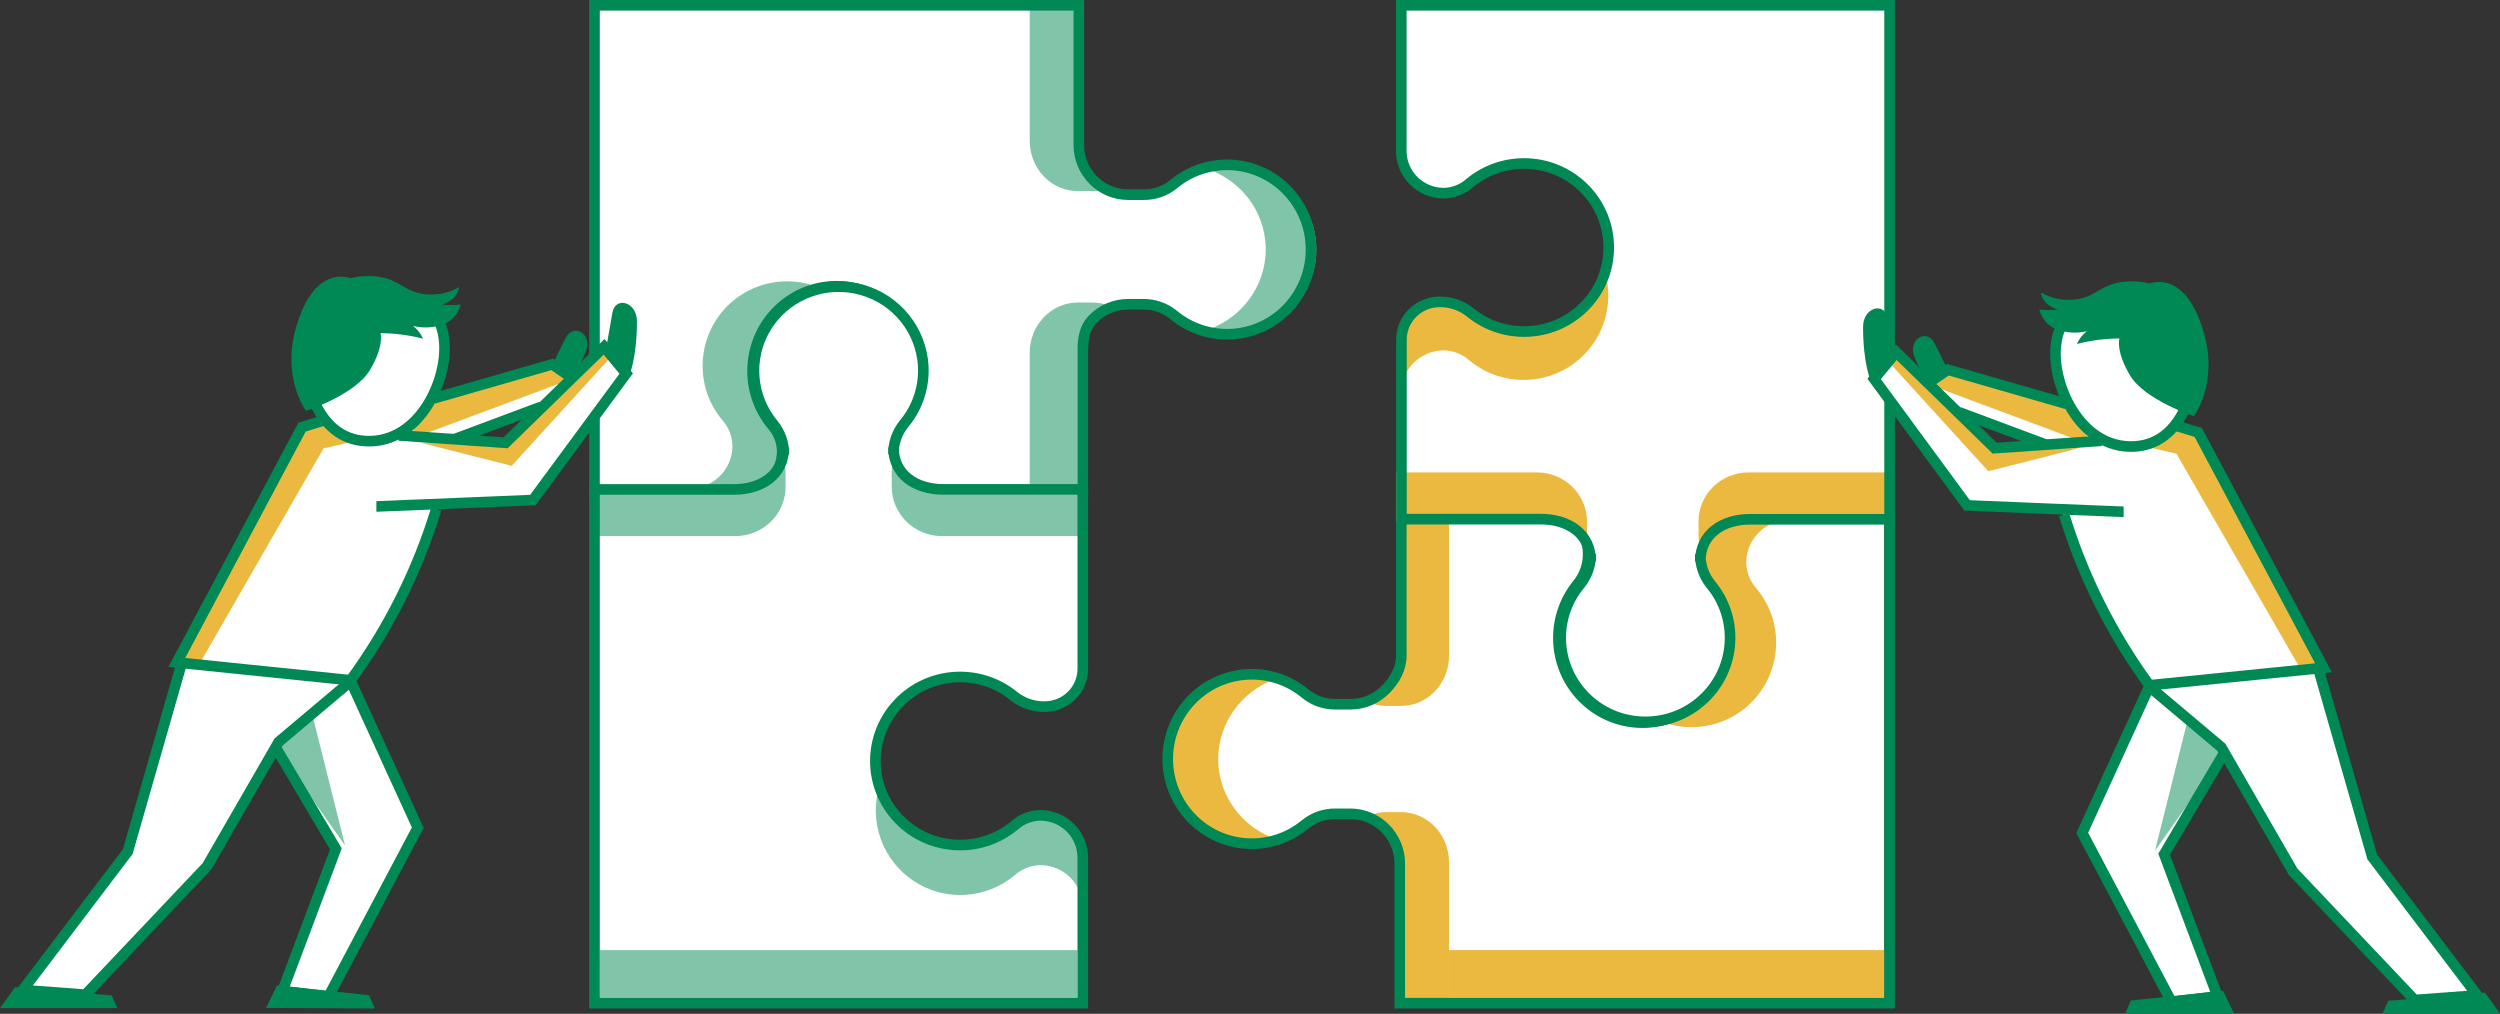 <?xml version="1.0" encoding="UTF-8"?>
<svg width="471px" height="191px" viewBox="0 0 471 191" version="1.1" xmlns="http://www.w3.org/2000/svg" xmlns:xlink="http://www.w3.org/1999/xlink">
    <rect x="0" y="0" width="471" height="191" fill="#333333" stroke="none"/>
    <title>illu_puzzle-zusammen-schieben_duotone</title>
    <g id="Symbols" stroke="none" stroke-width="1" fill="none" fill-rule="evenodd">
        <g id="Zusammen/Puzzle-zusammen-schieben-(Duotone)">
            <g id="Group" transform="translate(112, 0)">
                <path d="M207.887,105.015 L207.631,105.015 C207.666,106.791 208.323,108.497 209.487,109.832 C214.935,116.271 214.448,125.877 208.378,131.724 C202.307,137.57 192.764,137.625 186.628,131.849 C180.492,126.073 179.896,116.473 185.27,109.971 C186.56,108.35 187.247,106.325 187.21,104.247 C187.202,100.278 184.012,97.064 180.075,97.056 L152,97.056 L152,123.292 C152,125.783 150.76,128.171 149.011,129.931 C147.262,131.691 144.891,132.678 142.419,132.675 L139.649,132.675 C137.577,132.707 135.558,132.011 133.941,130.706 C127.502,125.327 118.022,125.922 112.295,132.064 C106.568,138.207 106.568,147.779 112.295,153.922 C118.022,160.064 127.502,160.659 133.941,155.28 C135.55,153.982 137.559,153.29 139.621,153.325 L142.392,153.325 C147.541,153.325 151.715,157.533 151.715,162.722 L151.715,189 L243,189 L243,97 L215.583,97 C211.191,97 207.887,100.588 207.887,105.015 Z" id="Path" fill="#FFFFFF" fill-rule="nonzero"></path>
                <path d="M151.96,153 L149.188,153 C148.1,153.002 147.02,153.207 146,153.606 C149.569,154.961 151.95,158.507 151.96,162.483 L151.96,189 L161,189 L161,162.483 C161.004,159.969 160.053,157.557 158.357,155.778 C156.661,154 154.36,153 151.96,153 L151.96,153 Z" id="Path" fill="#ecb940" fill-rule="nonzero"></path>
                <rect id="Rectangle" fill="#ecb940" fill-rule="nonzero" x="161" y="179" width="82" height="9"></rect>
                <path d="M117.616,141.139 C118.394,134.848 122.837,129.59 128.972,127.701 C122.877,125.862 116.256,127.712 112.045,132.43 C107.835,137.148 106.815,143.859 109.439,149.587 C112.062,155.314 117.843,158.997 124.216,159 C125.839,158.996 127.452,158.751 129,158.272 C121.509,156.019 116.72,148.811 117.616,141.139 L117.616,141.139 Z" id="Path" fill="#ecb940" fill-rule="nonzero"></path>
                <path d="M151.96,123.532 C151.952,127.505 149.569,131.048 146,132.394 C147.02,132.793 148.1,132.998 149.188,133 L151.96,133 C156.952,133 161,128.761 161,123.532 L161,97 L151.96,97 L151.96,123.532 Z" id="Path" fill="#ecb940" fill-rule="nonzero"></path>
                <path d="M207.621,106.001 C207.656,107.775 208.319,109.478 209.49,110.811 C212.946,114.892 214.118,120.437 212.61,125.567 C211.102,130.697 207.116,134.727 202,136.292 C206.466,137.669 211.312,137.017 215.254,134.508 C219.196,131.999 221.836,127.886 222.475,123.259 C223.103,118.784 221.789,114.255 218.863,110.811 C217.692,109.478 217.029,107.775 216.994,106.001 C216.994,101.582 220.578,98 225,98 L215.627,98 C213.504,98 211.467,98.843 209.966,100.344 C208.464,101.844 207.621,103.879 207.621,106.001 L207.621,106.001 Z" id="Path" fill="#ecb940" fill-rule="nonzero"></path>
                <path d="M207.631,105.015 C207.666,106.791 208.323,108.497 209.487,109.832 C214.935,116.271 214.448,125.877 208.378,131.724 C202.307,137.57 192.764,137.625 186.628,131.849 C180.492,126.073 179.896,116.473 185.27,109.971 C186.56,108.35 187.247,106.325 187.21,104.247 C187.202,100.278 184.012,97.064 180.075,97.056 L152,97 L152,123.5 C152,125.991 150.76,128.171 149.011,129.931 C147.262,131.691 144.891,132.678 142.419,132.675 L139.649,132.675 C137.577,132.707 135.558,132.011 133.941,130.706 C127.502,125.327 118.022,125.922 112.295,132.064 C106.568,138.207 106.568,147.779 112.295,153.922 C118.022,160.064 127.502,160.659 133.941,155.28 C135.55,153.982 137.559,153.29 139.621,153.325 L142.392,153.325 C147.541,153.325 151.715,157.533 151.715,162.722 L151.715,189 L244,189 L244,97 L215.583,97 C211.191,97 207.631,100.588 207.631,105.015 Z" id="Path" stroke="#008855" stroke-width="2"></path>
                <path d="M164.842,34.534 C171.297,29.129 180.878,29.653 186.696,35.728 C192.514,41.804 192.552,51.326 186.784,57.448 C181.015,63.569 171.438,64.169 164.939,58.815 C163.318,57.527 161.294,56.841 159.217,56.876 C155.246,56.876 152.028,60.07 152.028,64.009 L152.028,97.806 L178.298,97.806 C183.49,97.806 186.696,96.449 186.696,101.615 L187.692,104.358 C187.717,106.431 187.016,108.448 185.71,110.065 C180.332,116.502 180.927,125.98 187.068,131.706 C193.208,137.431 202.778,137.431 208.918,131.706 C215.059,125.98 215.654,116.502 210.276,110.065 C208.989,108.451 208.303,106.444 208.336,104.386 L208.336,101.615 C208.336,96.463 212.524,97.834 217.716,97.834 L244,97.834 L244,1 L152,1 L152,28.439 C152,32.83 155.587,36.39 160.012,36.39 C161.793,36.36 163.505,35.702 164.842,34.534 Z" id="Path" fill="#FFFFFF" fill-rule="nonzero"></path>
                <path d="M208,98.224 L208,101.12 C208,102.231 208.211,101.971 208.606,103 C209.93,99.459 213.382,98.292 217.468,98.292 L244,98.292 L244,89 L217.468,89 C212.239,89 208,93.13 208,98.224 Z" id="Path" fill="#ecb940" fill-rule="nonzero"></path>
                <path d="M177.517,98.269 C181.604,98.269 185.056,99.441 186.394,103 C186.789,101.952 187,102.228 187,101.11 L187,98.269 C187,95.808 186,93.449 184.222,91.71 C182.443,89.971 180.031,88.996 177.517,89 L151,89 L151,98.269 L177.517,98.269 Z" id="Path" fill="#ecb940" fill-rule="nonzero"></path>
                <path d="M159.98,56.649 C161.76,56.679 163.472,57.34 164.808,58.514 C168.258,61.403 172.778,62.693 177.238,62.062 C183.359,61.187 188.433,56.885 190.283,51 C191.672,55.455 191.023,60.295 188.51,64.23 C185.997,68.165 181.874,70.797 177.238,71.426 C172.778,72.05 168.261,70.761 164.808,67.878 C163.483,66.704 161.78,66.042 160.008,66.013 C155.585,66.013 152,69.589 152,74 L152,64.636 C152,60.236 155.568,56.664 159.98,56.649 L159.98,56.649 Z" id="Path" fill="#ecb940" fill-rule="nonzero"></path>
                <path d="M160.012,36.39 L160.012,36.39 C161.793,36.36 163.505,35.702 164.842,34.534 C171.297,29.129 180.878,29.653 186.696,35.728 C192.514,41.804 192.552,51.326 186.784,57.448 C181.015,63.569 171.438,64.169 164.939,58.815 C163.318,57.527 161.294,56.841 159.217,56.876 L159.217,56.876 C155.246,56.876 152.028,60.07 152.028,64.009 L152.028,97.806 L178.298,97.806 C183.49,97.806 187.692,100.577 187.692,105.743 L187.692,104.358 C187.717,106.431 187.016,108.448 185.71,110.065 C180.332,116.502 180.927,125.98 187.068,131.706 C193.208,137.431 202.778,137.431 208.918,131.706 C215.059,125.98 215.654,116.502 210.276,110.065 C208.989,108.451 208.303,106.444 208.336,104.386 L208.336,105.771 C208.336,100.618 212.524,97.834 217.716,97.834 L244,97.834 L244,1 L152,1 L152,28.439 C152,32.83 155.587,36.39 160.012,36.39 L160.012,36.39 Z" id="Path" stroke="#008855" stroke-width="2"></path>
                <path d="M35.374,84.985 L35.374,84.985 C35.338,83.214 34.681,81.512 33.519,80.182 C28.116,73.725 28.64,64.141 34.713,58.321 C40.785,52.502 50.303,52.463 56.422,58.234 C62.541,64.004 63.14,73.584 57.789,80.085 C56.502,81.707 55.816,83.732 55.851,85.809 L55.851,85.809 C55.851,89.781 59.043,93 62.981,93 L91.225,93 L91.225,66.722 C91.221,64.231 92.2,61.841 93.945,60.079 C95.69,58.316 98.059,57.325 100.529,57.325 L103.381,57.325 C105.452,57.3 107.468,58.001 109.085,59.308 C115.521,64.681 124.99,64.082 130.71,57.94 C136.43,51.798 136.43,42.23 130.71,36.088 C124.99,29.946 115.521,29.347 109.085,34.72 C107.476,36.018 105.468,36.71 103.408,36.675 L100.556,36.675 C95.418,36.675 91.252,32.474 91.252,27.292 L91.252,1 L0,1 L0,93 L27.427,93 C31.816,93 35.374,89.412 35.374,84.985 Z" id="Path" fill="#FFFFFF" fill-rule="nonzero"></path>
                <path d="M91.108,36 L93.798,36 C94.891,35.999 95.976,35.794 97,35.394 C93.431,34.048 91.048,30.505 91.04,26.531 L91.04,0 L82,0 L82,26.531 C82,29.055 82.962,31.474 84.672,33.252 C86.382,35.029 88.698,36.019 91.108,36 L91.108,36 Z" id="Path" fill="#80c4aa" fill-rule="nonzero"></path>
                <path d="M126.353,48.861 C125.581,55.151 121.141,60.407 115.014,62.286 C121.105,64.145 127.733,62.304 131.95,57.582 C136.166,52.861 137.187,46.135 134.557,40.4 C131.928,34.665 126.137,30.986 119.762,31 C118.148,31 116.542,31.241 115,31.714 C122.483,33.969 127.262,41.187 126.353,48.861 Z" id="Path" fill="#80c4aa" fill-rule="nonzero"></path>
                <path d="M91.04,66.483 C91.042,62.504 93.426,58.954 97,57.606 C95.98,57.208 94.9,57.003 93.812,57 L91.04,57 C88.64,57 86.339,58 84.643,59.778 C82.947,61.557 81.996,63.969 82,66.483 L82,93 L91.04,93 L91.04,66.483 Z" id="Path" fill="#80c4aa" fill-rule="nonzero"></path>
                <path d="M35.39,83.998 C35.353,82.228 34.691,80.529 33.519,79.202 C30.068,75.119 28.898,69.579 30.403,64.451 C31.908,59.323 35.888,55.291 41,53.717 C36.533,52.329 31.68,52.977 27.735,55.489 C23.79,58 21.153,62.121 20.526,66.752 C19.903,71.224 21.212,75.75 24.127,79.202 C25.304,80.525 25.968,82.227 25.997,83.998 C25.997,88.412 22.419,91.992 18,92 L27.379,92 C31.803,92 35.39,88.417 35.39,83.998 L35.39,83.998 Z" id="Path" fill="#80c4aa" fill-rule="nonzero"></path>
                <path d="M35.374,84.985 C35.338,83.214 34.681,81.512 33.519,80.182 C28.116,73.725 28.64,64.141 34.713,58.321 C40.785,52.502 50.303,52.463 56.422,58.234 C62.541,64.004 63.14,73.584 57.789,80.085 C56.502,81.707 55.816,83.732 55.851,85.809 C55.851,89.781 59.043,93 62.981,93 L92,93 L92,66.5 C91.996,64.009 92.2,61.841 93.945,60.079 C95.69,58.316 98.059,57.325 100.529,57.325 L103.381,57.325 C105.452,57.3 107.468,58.001 109.085,59.308 C115.521,64.681 124.99,64.082 130.71,57.94 C136.43,51.798 136.43,42.23 130.71,36.088 C124.99,29.946 115.521,29.347 109.085,34.72 C107.476,36.018 105.468,36.71 103.408,36.675 L100.556,36.675 C95.418,36.675 91.252,32.474 91.252,27.292 L91.252,1 L0,1 L0,93 L27.427,93 C31.816,93 35.374,89.412 35.374,84.985 Z" id="Path" stroke="#008855" stroke-width="2"></path>
                <path d="M83.985,153.611 L83.985,153.611 C82.214,153.648 80.512,154.305 79.182,155.467 C72.727,160.878 63.138,160.359 57.315,154.283 C51.492,148.207 51.454,138.681 57.228,132.559 C63.002,126.437 72.586,125.842 79.085,131.201 C80.712,132.479 82.734,133.159 84.809,133.126 L84.809,133.126 C86.717,133.13 88.549,132.38 89.898,131.041 C91.247,129.703 92.004,127.886 92,125.993 L92,92.198 L65.708,92.198 C60.528,92.198 56.325,93.583 56.325,88.43 L56.325,85.577 C56.295,83.506 56.991,81.489 58.294,79.87 C61.144,76.474 62.421,72.045 61.813,67.668 C60.887,61.014 55.829,55.664 49.195,54.321 C42.561,52.977 35.794,55.933 32.313,61.695 C28.833,67.457 29.397,74.77 33.72,79.94 C35.018,81.549 35.71,83.557 35.675,85.618 L35.675,88.444 C35.675,93.583 31.486,92.211 26.278,92.211 L0,92.211 L0,189 L92,189 L92,161.562 C92,159.453 91.156,157.431 89.653,155.94 C88.15,154.449 86.111,153.611 83.985,153.611 L83.985,153.611 Z" id="Path" fill="#FFFFFF" fill-rule="nonzero"></path>
                <path d="M36,91.662 L36,88.903 C36,87.772 35.788,88.048 35.394,87 C34.069,90.559 30.617,91.731 26.517,91.731 L0,91.731 L0,101 L26.517,101 C29.043,101.004 31.466,100.019 33.247,98.266 C35.027,96.512 36.019,94.135 36,91.662 L36,91.662 Z" id="Path" fill="#80c4aa" fill-rule="nonzero"></path>
                <path d="M65.468,91.745 C61.382,91.745 57.93,90.566 56.606,87 C56.211,88.041 56,87.763 56,88.901 L56,91.676 C56,96.825 60.239,101 65.468,101 L92,101 L92,91.745 L65.468,91.745 Z" id="Path" fill="#80c4aa" fill-rule="nonzero"></path>
                <path d="M84.038,153.649 C82.268,153.685 80.568,154.347 79.241,155.518 C75.15,158.985 69.59,160.161 64.447,158.647 C59.304,157.132 55.267,153.131 53.708,148 C51.626,154.756 54.246,162.077 60.141,165.977 C66.037,169.877 73.797,169.424 79.199,164.863 C80.527,163.692 82.226,163.03 83.996,162.994 C88.416,162.994 92,166.578 92,171 L92,161.613 C91.977,157.224 88.426,153.672 84.038,153.649 L84.038,153.649 Z" id="Path" fill="#80c4aa" fill-rule="nonzero"></path>
                <rect id="Rectangle" fill="#80c4aa" fill-rule="nonzero" transform="translate(46, 183.5) rotate(180) translate(-46, -183.5) " x="1" y="179" width="90" height="9"></rect>
                <path d="M83.985,153.611 L83.985,153.611 C82.214,153.648 80.512,154.305 79.182,155.467 C72.727,160.878 63.138,160.359 57.315,154.283 C51.492,148.207 51.454,138.681 57.228,132.559 C63.002,126.437 72.586,125.842 79.085,131.201 C80.712,132.479 82.734,133.159 84.809,133.126 L84.809,133.126 C86.717,133.13 88.549,132.38 89.898,131.041 C91.247,129.703 92.004,127.886 92,125.993 L92,92.198 L65.708,92.198 C60.528,92.198 56.325,89.427 56.325,84.275 L56.325,85.577 C56.295,83.506 56.991,81.489 58.294,79.87 C61.144,76.474 62.421,72.045 61.813,67.668 C60.887,61.014 55.829,55.664 49.195,54.321 C42.561,52.977 35.794,55.933 32.313,61.695 C28.833,67.457 29.397,74.77 33.72,79.94 C35.018,81.549 35.71,83.557 35.675,85.618 L35.675,84.289 C35.675,89.427 31.486,92.211 26.278,92.211 L0,92.211 L0,189 L92,189 L92,161.562 C92,159.453 91.156,157.431 89.653,155.94 C88.15,154.449 86.111,153.611 83.985,153.611 L83.985,153.611 Z" id="Path" stroke="#008855" stroke-width="2"></path>
            </g>
            <g id="Man_17L" transform="translate(351, 53)">
                <path d="M37.474,43.132 C42.498,60.865 53.949,76.109 53.949,76.109 L86.745,72.812 L63.151,28.501 L45.455,25.427 L15.961,16.735 L12.894,19.266 L18.446,24.134 L32.783,30.267 L25.149,31.199 L5.954,14.05 L2.373,18.571 L19.598,42.089 L37.474,43.132 Z" id="Path" fill="#FFFFFF" fill-rule="nonzero"></path>
                <polygon id="Path" fill="#FFFFFF" fill-rule="nonzero" points="54.24 76.053 85.871 73.327 95.933 108.445 115.711 134.523 103.914 135.399 81.013 111.227 68.064 88.751 56.724 107.931 66.787 134.704 58.112 135.747 41.291 103.925"></polygon>
                <polygon id="Path" fill="#80c4aa" fill-rule="nonzero" points="61.069 83.007 54.99 107.291 68.008 88.862"></polygon>
                <polygon id="Path" fill="#ecb940" fill-rule="nonzero" points="82.179 72.632 86.051 72.228 62.512 27.959 58.515 27.43 53.949 31.31 59.042 32.479"></polygon>
                <polygon id="Path" fill="#ecb940" fill-rule="nonzero" points="40.708 31.436 23.595 35.775 5.024 15.386 6.246 13.87 24.691 31.38"></polygon>
                <polygon id="Path" fill="#ecb940" fill-rule="nonzero" points="39.611 23.73 42.97 30.851 12.713 19.558 15.906 16.651"></polygon>
                <polygon id="Path" fill="#008855" fill-rule="nonzero" points="97.876 137.93 120 137.93 117.183 134.008 98.959 135.552"></polygon>
                <polygon id="Path" fill="#008855" fill-rule="nonzero" points="49.382 138 69.882 137.889 67.828 133.661 50.451 135.497"></polygon>
                <path d="M42.235,4.315 C42.235,4.315 36.96,7.875 36.391,11.644 C35.281,18.863 40.666,31.575 51.02,31.116 C60.736,30.685 62.29,18.598 62.29,18.598 L42.235,4.315 Z" id="Path" fill="#FFFFFF" fill-rule="nonzero"></path>
                <path d="M38.987,6.081 C37.539,7.602 36.627,9.556 36.391,11.644 C35.281,18.863 40.666,31.575 51.02,31.116 C60.736,30.685 62.29,18.598 62.29,18.598" id="Path" stroke="#008855" stroke-width="2"></path>
                <path d="M33.491,2.075 C35.272,3.125 37.328,3.61 39.389,3.466 C43.65,3.299 44.622,0.504 49.202,0.073 C50.82,-0.093 52.454,0.025 54.032,0.42 C54.032,0.42 60.819,-2.514 64.289,9.975 C66.898,19.363 62.318,25.399 62.318,25.399 C62.318,25.399 53.06,22.367 50.298,17.722 C47.536,13.077 48.3,10.768 48.3,10.768 C45.597,10.78 42.907,11.13 40.291,11.811 C40.692,10.857 41.339,10.027 42.165,9.405 C40.358,9.827 38.469,9.735 36.711,9.141 C34.955,8.571 33.626,7.119 33.213,5.316 C34.376,5.44 35.548,5.44 36.711,5.316 C36.711,5.316 33.81,4.607 33.491,2.075 Z" id="Path" fill="#008855" fill-rule="nonzero"></path>
                <path d="M5.718,13.202 C5.718,13.202 5.094,9.544 4.622,6.943 C4.067,3.814 0,4.857 0,8.598 C0,15.552 1.471,18.863 1.471,18.863 L5.718,13.202 Z" id="Path" fill="#008855" fill-rule="nonzero"></path>
                <path d="M15.961,16.749 C15.961,16.749 14.67,13.967 13.449,11.63 C12.061,8.849 8.314,10.838 9.715,14.315 C10.336,15.946 11.244,17.454 12.394,18.765 L15.961,16.749 Z" id="Path" fill="#008855" fill-rule="nonzero"></path>
                <polyline id="Path" stroke="#008855" stroke-width="2" points="85.871 73.327 95.933 108.445 115.711 134.523 103.914 135.399 81.013 111.227 67.481 87.764 53.435 75.942"></polyline>
                <polyline id="Path" stroke="#008855" stroke-width="2" points="53.949 76.289 41.291 103.925 58.112 135.747 66.787 134.704 56.724 107.931 68.119 88.723"></polyline>
                <path d="M59.153,27.263 L63.151,28.473 L86.745,72.812 L53.949,76.109 C46.831,66.368 41.398,55.498 37.876,43.953" id="Path" stroke="#008855" stroke-width="2"></path>
                <path d="M49.091,43.424 C48.577,43.424 19.598,42.214 19.598,42.214 L2.082,18.39 L6.246,13.355 L24.802,31.436 L44.927,30.045" id="Path" stroke="#008855" stroke-width="2"></path>
                <polyline id="Path" stroke="#008855" stroke-width="2" points="38.334 23.091 15.961 16.651 12.658 18.918"></polyline>
                <line x1="34.351" y1="30.74" x2="18.043" y2="24.648" id="Path" stroke="#008855" stroke-width="2"></line>
            </g>
            <g id="Man_17R" transform="translate(0, 52)">
                <path d="M82.526,43.123 C77.502,60.858 66.051,76.158 66.051,76.158 L33.31,72.806 L56.905,28.463 L74.545,25.389 L104.094,16.695 L107.217,19.255 L101.666,24.123 L87.273,30.257 L94.906,31.189 L113.99,14.039 L117.571,18.559 L100.347,42.08 L82.526,43.123 Z" id="Path" fill="#FFFFFF" fill-rule="nonzero"></path>
                <polygon id="Path" fill="#FFFFFF" fill-rule="nonzero" points="65.76 76.047 34.129 73.321 24.067 108.442 4.289 134.523 16.086 135.399 38.987 111.224 51.95 88.747 63.276 107.928 53.213 134.703 61.888 135.747 78.709 103.922"></polygon>
                <polygon id="Path" fill="#80c4aa" fill-rule="nonzero" points="58.931 83.002 65.01 107.288 51.992 88.858"></polygon>
                <polygon id="Path" fill="#ecb940" fill-rule="nonzero" points="37.835 72.625 33.949 72.222 57.488 27.948 61.485 27.42 66.051 31.3 60.958 32.469"></polygon>
                <polygon id="Path" fill="#ecb940" fill-rule="nonzero" points="79.292 31.426 96.405 35.765 114.976 15.374 113.754 13.858 95.309 31.37"></polygon>
                <polygon id="Path" fill="#ecb940" fill-rule="nonzero" points="80.389 23.72 77.044 30.841 107.287 19.547 104.108 16.64"></polygon>
                <polygon id="Path" fill="#008855" fill-rule="nonzero" points="22.124 137.93 0 137.93 2.817 134.008 21.041 135.538"></polygon>
                <polygon id="Path" fill="#008855" fill-rule="nonzero" points="70.618 138 50.118 137.889 52.172 133.66 69.549 135.496"></polygon>
                <path d="M77.724,4.302 C77.724,4.302 82.998,7.863 83.567,11.632 C84.677,18.851 79.292,31.565 68.938,31.106 C59.223,30.674 57.668,18.587 57.668,18.587 L77.724,4.302 Z" id="Path" fill="#FFFFFF" fill-rule="nonzero"></path>
                <path d="M81.013,6.069 C82.461,7.589 83.373,9.544 83.609,11.632 C84.719,18.851 79.334,31.565 68.98,31.106 C59.264,30.674 57.71,18.587 57.71,18.587" id="Path" stroke="#008855" stroke-width="2"></path>
                <path d="M86.509,2.077 C84.728,3.127 82.672,3.612 80.611,3.468 C76.336,3.301 75.378,0.505 70.784,0.074 C69.171,-0.093 67.541,0.024 65.968,0.421 C65.968,0.421 59.167,-2.527 55.697,9.977 C53.088,19.366 57.668,25.403 57.668,25.403 C57.668,25.403 66.926,22.37 69.688,17.725 C72.45,13.079 71.686,10.77 71.686,10.77 C74.389,10.782 77.079,11.132 79.695,11.813 C79.294,10.859 78.647,10.028 77.821,9.407 C79.623,9.847 81.512,9.774 83.276,9.198 C85.035,8.63 86.369,7.178 86.787,5.373 C85.62,5.497 84.443,5.497 83.276,5.373 C83.276,5.373 86.19,4.594 86.509,2.077 Z" id="Path" fill="#008855" fill-rule="nonzero"></path>
                <path d="M114.282,13.162 L115.378,6.903 C115.933,3.774 120,4.817 120,8.558 C120,15.513 118.529,18.81 118.529,18.81 L114.282,13.162 Z" id="Path" fill="#008855" fill-rule="nonzero"></path>
                <path d="M104.094,16.723 C104.094,16.723 105.385,13.941 106.607,11.618 C107.994,8.837 111.742,10.826 110.34,14.289 C109.714,15.914 108.807,17.416 107.661,18.726 L104.094,16.723 Z" id="Path" fill="#008855" fill-rule="nonzero"></path>
                <polyline id="Path" stroke="#008855" stroke-width="2" points="34.129 73.321 24.067 108.442 4.289 134.523 16.086 135.399 38.987 111.224 52.519 87.759 66.565 75.936"></polyline>
                <polyline id="Path" stroke="#008855" stroke-width="2" points="66.051 76.284 78.709 103.922 61.888 135.747 53.213 134.703 63.276 107.928 51.881 88.705"></polyline>
                <path d="M60.847,27.253 L56.905,28.463 L33.31,72.806 L66.051,76.158 C73.194,66.404 78.646,55.514 82.179,43.944" id="Path" stroke="#008855" stroke-width="2"></path>
                <path d="M70.909,43.416 C71.423,43.416 100.402,42.205 100.402,42.205 L117.974,18.378 L113.81,13.343 L95.253,31.426 L75.128,30.035" id="Path" stroke="#008855" stroke-width="2"></path>
                <polyline id="Path" stroke="#008855" stroke-width="2" points="81.666 23.08 104.039 16.64 107.342 18.907"></polyline>
                <line x1="85.649" y1="30.73" x2="101.957" y2="24.638" id="Path" stroke="#008855" stroke-width="2"></line>
            </g>
        </g>
    </g>
</svg>